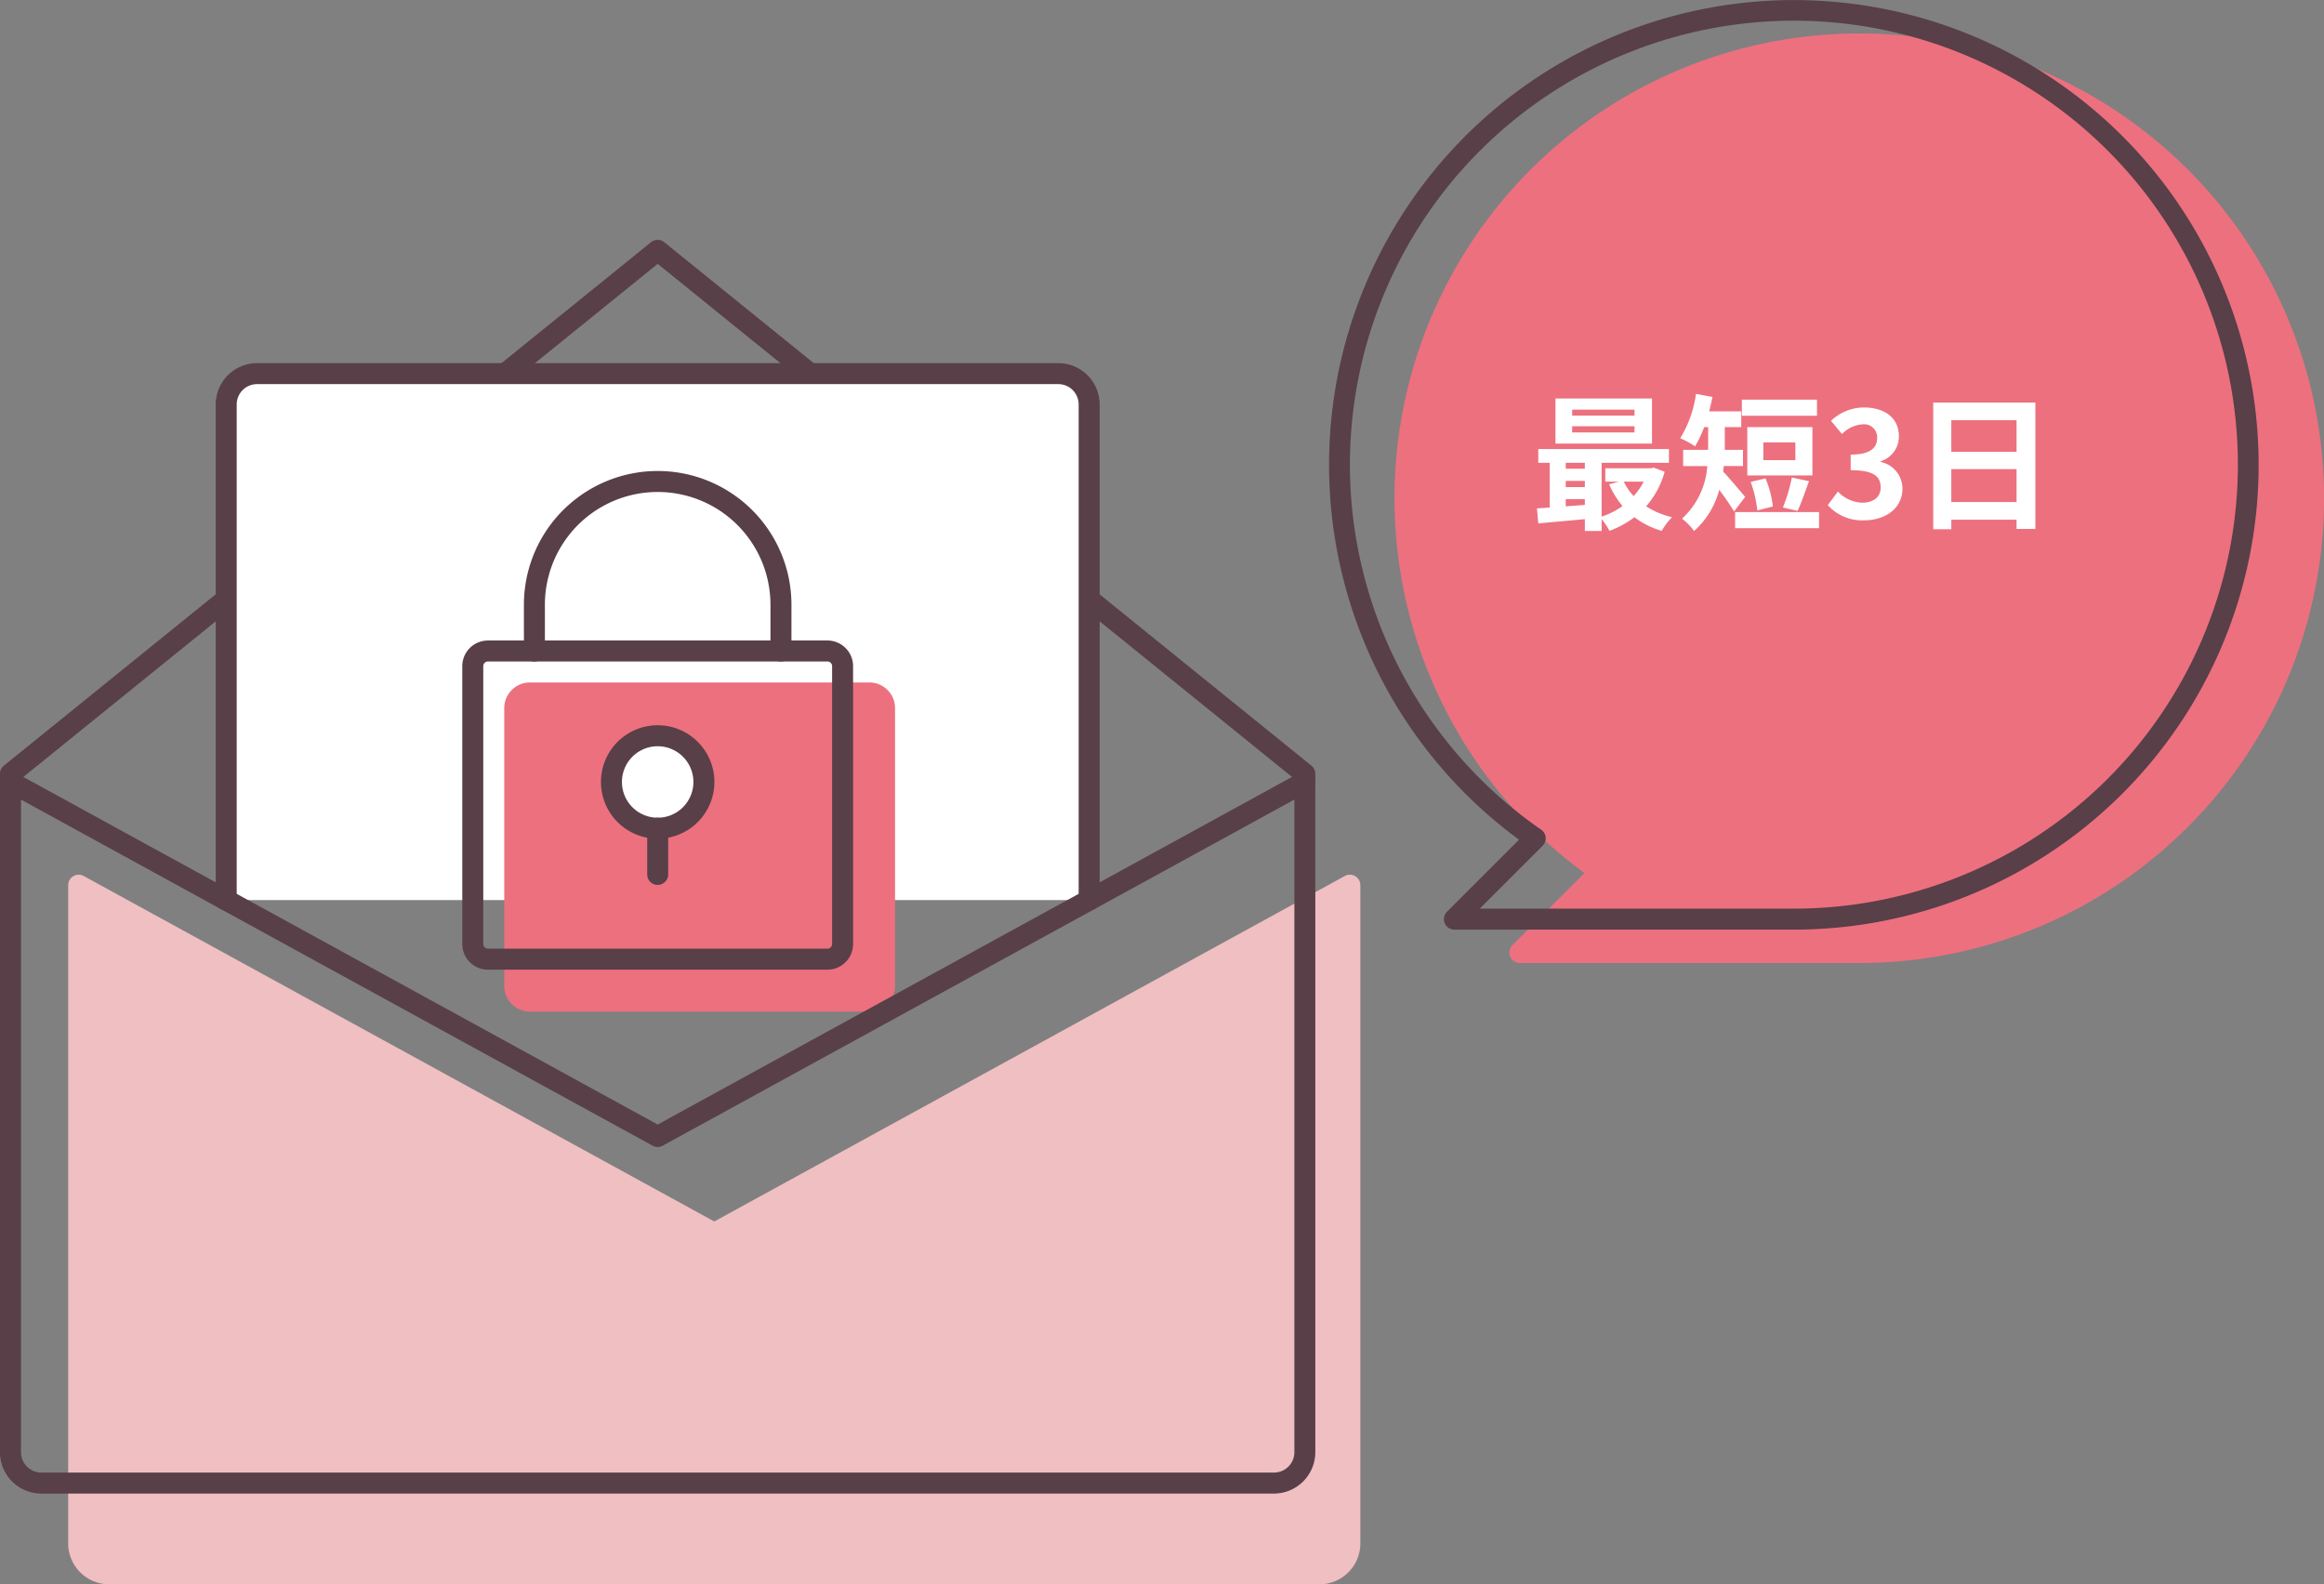 <svg xmlns="http://www.w3.org/2000/svg" width="221.51" height="151.009" viewBox="0 0 221.51 151.009"><rect x="0" y="0" width="221.51" height="151.009" fill="#808080" stroke="none"/><defs><style>.a{fill:#ed707f;}.b{fill:#fff;}.c{fill:#583f48;}.d{fill:#f0bfc2;}</style></defs><g transform="translate(-1002.35 -716.72)"><path class="a" d="M1179.556,720.9a43.3,43.3,0,0,0-24.642,78.908l-7.7,7.7h32.343a43.3,43.3,0,0,0,0-86.609Z"/><path class="a" d="M1179.556,808.511h-32.343a1,1,0,0,1-.707-1.707l6.867-6.866a44.3,44.3,0,1,1,26.183,8.573Zm-29.929-2h29.929a42.319,42.319,0,1,0-24.072-7.523,1,1,0,0,1,.138,1.529Z"/><path class="b" d="M1161.014,761.688a8.337,8.337,0,0,1-1.765,3.292,7.853,7.853,0,0,0,2.466,1.038,6.826,6.826,0,0,0-.981,1.3,7.857,7.857,0,0,1-2.6-1.3,9.166,9.166,0,0,1-2.382,1.3,6.137,6.137,0,0,0-.742-1.121v1.135h-1.6V766.2c-1.611.155-3.208.294-4.44.406l-.126-1.428c.364-.029.784-.042,1.218-.084v-4.259h-1.092v-1.316h12.452v1.316h-6.415v5.127a7.169,7.169,0,0,0,1.989-1.009,8.576,8.576,0,0,1-1.274-2.072l.923-.253h-1.288v-1.274h4.357l.279-.056ZM1159.809,759h-9.2v-4.3h9.2Zm-8.222,1.835v.561h1.821v-.561Zm0,2.312h1.821v-.588h-1.821Zm0,1.834c.589-.042,1.2-.084,1.821-.139v-.547h-1.821Zm6.555-9.216H1152.2v.574h5.939Zm0,1.583H1152.2v.588h5.939Zm-1.022,5.28a5.436,5.436,0,0,0,.938,1.373,5.848,5.848,0,0,0,.953-1.373Z"/><path class="b" d="M1167.632,765.471a23.4,23.4,0,0,0-1.414-2.059,7.981,7.981,0,0,1-2.4,3.922,5.736,5.736,0,0,0-1.148-1.177,7.479,7.479,0,0,0,2.409-5.014h-2.3V759.6h2.382v-2.171h-.378a11.344,11.344,0,0,1-.869,1.835,8.54,8.54,0,0,0-1.414-.771,11,11,0,0,0,1.5-4.23l1.569.294c-.084.462-.2.924-.309,1.373h3.054v1.5h-1.568V759.6h1.736v1.541h-1.835c-.013.181-.027.35-.055.532.56.574,1.793,2.059,2.1,2.409Zm8.1.056v1.54h-8v-1.54Zm-.2-9.175h-7.157v-1.54h7.157Zm-.434,5.687h-6.206v-4.608h6.206Zm-5.252,3.334a11.421,11.421,0,0,0-.631-2.718l1.415-.336a9.84,9.84,0,0,1,.7,2.676Zm3.627-6.485h-3.053v1.694h3.053Zm-1.19,6.205a15.413,15.413,0,0,0,.854-2.858l1.639.35c-.379,1.022-.757,2.144-1.093,2.83Z"/><path class="b" d="M1176.561,764.868l.967-1.3a3.29,3.29,0,0,0,2.311,1.066c1.05,0,1.765-.519,1.765-1.443,0-1.023-.6-1.653-2.857-1.653V760.05c1.9,0,2.52-.658,2.52-1.583a1.238,1.238,0,0,0-1.386-1.3,2.96,2.96,0,0,0-1.961.925l-1.051-1.261a4.6,4.6,0,0,1,3.11-1.274c2,0,3.362.98,3.362,2.759a2.456,2.456,0,0,1-1.737,2.368v.069a2.591,2.591,0,0,1,2.074,2.55c0,1.905-1.667,3.012-3.643,3.012A4.406,4.406,0,0,1,1176.561,764.868Z"/><path class="b" d="M1196.349,755.091v12.047h-1.793v-.883h-6.218v.911h-1.724V755.091Zm-8.011,1.681v3.012h6.218v-3.012Zm6.218,7.8v-3.137h-6.218v3.137Z"/><path class="c" d="M1173.32,805.328h-32.343a1,1,0,0,1-.707-1.707l6.867-6.866a44.3,44.3,0,1,1,26.183,8.573Zm-29.929-2h29.929a42.318,42.318,0,1,0-24.071-7.522,1,1,0,0,1,.137,1.528Z"/><path class="d" d="M1131,801.093l-60.578,33.194-60.578-33.194h0v62.752a2.894,2.894,0,0,0,2.9,2.885H1128.1a2.894,2.894,0,0,0,2.9-2.885V801.093Z"/><path class="d" d="M1128.1,867.729H1012.75a3.9,3.9,0,0,1-3.9-3.884V801.094a1,1,0,0,1,1.48-.877l60.1,32.929,60.1-32.929a1,1,0,0,1,1.481.877v62.751A3.9,3.9,0,0,1,1128.1,867.729Zm-117.254-64.947v61.063a1.9,1.9,0,0,0,1.9,1.884H1128.1a1.9,1.9,0,0,0,1.9-1.884V802.782l-59.1,32.382a1,1,0,0,1-.961,0Z"/><path class="c" d="M1123.768,859.082H1006.3a3.951,3.951,0,0,1-3.955-3.937V790.479a1,1,0,0,1,.372-.778l61.686-49.894a1,1,0,0,1,1.258,0l61.685,49.894a1,1,0,0,1,.372.778v64.666A3.951,3.951,0,0,1,1123.768,859.082ZM1004.35,790.956v64.189a1.948,1.948,0,0,0,1.955,1.937h117.463a1.948,1.948,0,0,0,1.955-1.937V790.956l-60.686-49.086Z"/><path class="b" d="M1023.912,802.512V755.271a2.937,2.937,0,0,1,2.938-2.937h76.373a2.937,2.937,0,0,1,2.938,2.937v47.241"/><path class="c" d="M1106.161,803.512a1,1,0,0,1-1-1V755.271a1.94,1.94,0,0,0-1.938-1.937h-76.374a1.939,1.939,0,0,0-1.937,1.937v47.241a1,1,0,0,1-2,0V755.271a3.943,3.943,0,0,1,3.937-3.937h76.374a3.943,3.943,0,0,1,3.938,3.937v47.241A1,1,0,0,1,1106.161,803.512Z"/><path class="a" d="M1051.412,784.226v26.465a1.443,1.443,0,0,0,1.433,1.454h32.383a1.443,1.443,0,0,0,1.433-1.454V784.226a1.443,1.443,0,0,0-1.433-1.455h-32.383A1.443,1.443,0,0,0,1051.412,784.226Z"/><path class="a" d="M1085.228,813.146h-32.383a2.447,2.447,0,0,1-2.433-2.456V784.226a2.446,2.446,0,0,1,2.433-2.455h32.383a2.446,2.446,0,0,1,2.433,2.455V810.69A2.447,2.447,0,0,1,1085.228,813.146Zm-32.383-29.375a.445.445,0,0,0-.433.455V810.69a.446.446,0,0,0,.433.456h32.383a.446.446,0,0,0,.433-.456V784.226a.445.445,0,0,0-.433-.455Z"/><path class="c" d="M1065.037,826.046a1,1,0,0,1-.481-.123l-61.686-33.8a1,1,0,1,1,.961-1.754l61.206,33.538,61.2-33.538a1,1,0,0,1,.961,1.754l-61.686,33.8A1,1,0,0,1,1065.037,826.046Z"/><path class="c" d="M1076.786,779.771a1,1,0,0,1-1-1v-4.407a10.75,10.75,0,0,0-21.5,0v4.407a1,1,0,0,1-2,0v-4.407a12.75,12.75,0,0,1,25.5,0v4.407A1,1,0,0,1,1076.786,779.771Z"/><path class="c" d="M1081.228,809.146h-32.383a2.447,2.447,0,0,1-2.433-2.456V780.226a2.446,2.446,0,0,1,2.433-2.455h32.383a2.446,2.446,0,0,1,2.433,2.455V806.69A2.447,2.447,0,0,1,1081.228,809.146Zm-32.383-29.375a.445.445,0,0,0-.433.455V806.69a.446.446,0,0,0,.433.456h32.383a.446.446,0,0,0,.433-.456V780.226a.445.445,0,0,0-.433-.455Z"/><circle class="b" cx="4.406" cy="4.406" r="4.406" transform="translate(1060.63 786.849)"/><path class="c" d="M1065.037,796.661a5.406,5.406,0,1,1,5.405-5.406A5.412,5.412,0,0,1,1065.037,796.661Zm0-8.812a3.406,3.406,0,1,0,3.405,3.406A3.41,3.41,0,0,0,1065.037,787.849Z"/><line class="b" y2="4.406" transform="translate(1065.036 795.661)"/><path class="c" d="M1065.037,801.067a1,1,0,0,1-1-1v-4.406a1,1,0,0,1,2,0v4.406A1,1,0,0,1,1065.037,801.067Z"/></g></svg>